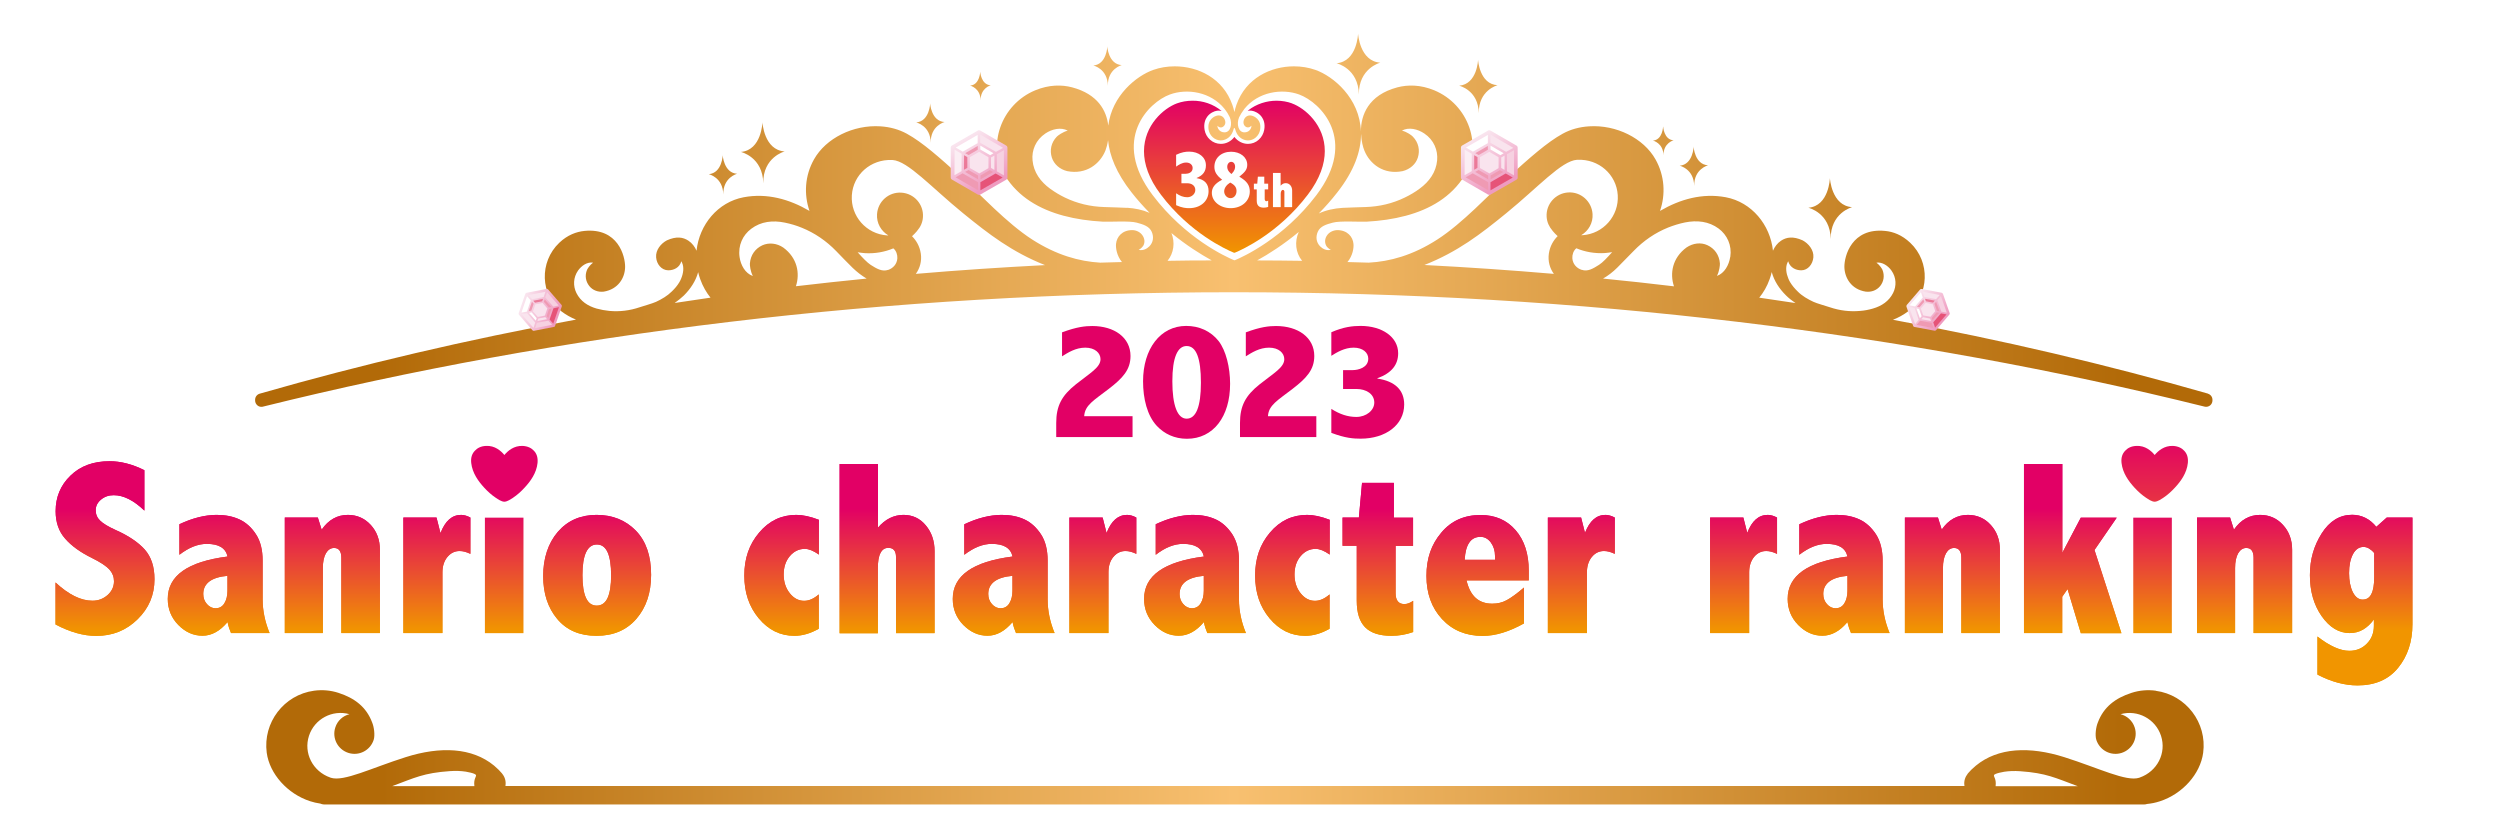 <?xml version="1.0" encoding="UTF-8"?>
<svg id="_レイヤー_2" data-name="レイヤー 2" xmlns="http://www.w3.org/2000/svg" xmlns:xlink="http://www.w3.org/1999/xlink" viewBox="0 0 245 82.08">
  <defs>
    <style>
      .cls-1 {
        fill: url(#linear-gradient);
      }

      .cls-2 {
        fill: #f9e4ee;
      }

      .cls-3 {
        fill: #eb7a99;
      }

      .cls-4 {
        fill: #f6d1e1;
      }

      .cls-5 {
        fill: #e65378;
      }

      .cls-6 {
        fill: #ef9ab3;
      }

      .cls-7, .cls-8, .cls-9, .cls-10 {
        fill: #fff;
      }

      .cls-11 {
        fill: #fbeef4;
      }

      .cls-12 {
        fill: #e20065;
      }

      .cls-13 {
        fill: url(#_新規グラデーションスウォッチ_2-32);
      }

      .cls-14 {
        fill: url(#_新規グラデーションスウォッチ_2-31);
      }

      .cls-15 {
        fill: url(#_新規グラデーションスウォッチ_2-36);
      }

      .cls-16 {
        fill: url(#_新規グラデーションスウォッチ_2-35);
      }

      .cls-17 {
        fill: url(#_新規グラデーションスウォッチ_2-30);
      }

      .cls-18 {
        fill: url(#_新規グラデーションスウォッチ_2-33);
      }

      .cls-19 {
        fill: url(#_新規グラデーションスウォッチ_2-38);
      }

      .cls-20 {
        fill: url(#_新規グラデーションスウォッチ_2-37);
      }

      .cls-21 {
        fill: url(#_新規グラデーションスウォッチ_2-34);
      }

      .cls-22 {
        fill: url(#_新規グラデーションスウォッチ_2-39);
      }

      .cls-23 {
        fill: url(#_新規グラデーションスウォッチ_2-22);
      }

      .cls-24 {
        fill: url(#_新規グラデーションスウォッチ_2-24);
      }

      .cls-25 {
        fill: url(#_新規グラデーションスウォッチ_2-21);
      }

      .cls-26 {
        fill: url(#_新規グラデーションスウォッチ_2-41);
      }

      .cls-27 {
        fill: url(#_新規グラデーションスウォッチ_2-42);
      }

      .cls-28 {
        fill: url(#_新規グラデーションスウォッチ_2-23);
      }

      .cls-29 {
        fill: url(#_新規グラデーションスウォッチ_2-26);
      }

      .cls-30 {
        fill: url(#_新規グラデーションスウォッチ_2-28);
      }

      .cls-31 {
        fill: url(#_新規グラデーションスウォッチ_2-25);
      }

      .cls-32 {
        fill: url(#_新規グラデーションスウォッチ_2-44);
      }

      .cls-33 {
        fill: url(#_新規グラデーションスウォッチ_2-45);
      }

      .cls-34 {
        fill: url(#_新規グラデーションスウォッチ_2-40);
      }

      .cls-35 {
        fill: url(#_新規グラデーションスウォッチ_2-43);
      }

      .cls-36 {
        fill: url(#_新規グラデーションスウォッチ_2-29);
      }

      .cls-37 {
        fill: url(#_新規グラデーションスウォッチ_2-20);
      }

      .cls-38 {
        fill: url(#_新規グラデーションスウォッチ_2-27);
      }

      .cls-39 {
        fill: url(#_新規グラデーションスウォッチ_2-18);
      }

      .cls-40 {
        fill: url(#_新規グラデーションスウォッチ_2-19);
      }

      .cls-41 {
        fill: url(#_新規グラデーションスウォッチ_2-14);
      }

      .cls-42 {
        fill: url(#_新規グラデーションスウォッチ_2-17);
      }

      .cls-43 {
        fill: url(#_新規グラデーションスウォッチ_2-12);
      }

      .cls-44 {
        fill: url(#_新規グラデーションスウォッチ_2-11);
      }

      .cls-45 {
        fill: url(#_新規グラデーションスウォッチ_2-16);
      }

      .cls-46 {
        fill: url(#_新規グラデーションスウォッチ_2-10);
      }

      .cls-47 {
        fill: url(#_新規グラデーションスウォッチ_2-13);
      }

      .cls-48 {
        fill: url(#_新規グラデーションスウォッチ_2-15);
      }

      .cls-49 {
        fill: url(#linear-gradient-3);
      }

      .cls-50 {
        fill: url(#linear-gradient-4);
      }

      .cls-51 {
        fill: url(#linear-gradient-2);
      }

      .cls-52 {
        fill: url(#linear-gradient-6);
      }

      .cls-53 {
        fill: url(#linear-gradient-5);
      }

      .cls-8 {
        filter: url(#drop-shadow-1);
      }

      .cls-9 {
        filter: url(#drop-shadow-2);
      }

      .cls-10 {
        filter: url(#drop-shadow-3);
      }

      .cls-54 {
        fill: url(#_新規グラデーションスウォッチ_2);
      }

      .cls-55 {
        fill: url(#_新規グラデーションスウォッチ_2-8);
      }

      .cls-56 {
        fill: url(#_新規グラデーションスウォッチ_2-4);
      }

      .cls-57 {
        fill: url(#_新規グラデーションスウォッチ_2-5);
      }

      .cls-58 {
        fill: url(#_新規グラデーションスウォッチ_2-6);
      }

      .cls-59 {
        fill: url(#_新規グラデーションスウォッチ_2-7);
      }

      .cls-60 {
        fill: url(#_新規グラデーションスウォッチ_2-9);
      }

      .cls-61 {
        fill: url(#_新規グラデーションスウォッチ_2-3);
      }

      .cls-62 {
        fill: url(#_新規グラデーションスウォッチ_2-2);
      }
    </style>
    <filter id="drop-shadow-1" filterUnits="userSpaceOnUse">
      <feOffset dx="1.42" dy="2.83"/>
      <feGaussianBlur result="blur" stdDeviation="1.42"/>
      <feFlood flood-color="#5d423f" flood-opacity=".8"/>
      <feComposite in2="blur" operator="in"/>
      <feComposite in="SourceGraphic"/>
    </filter>
    <filter id="drop-shadow-2" filterUnits="userSpaceOnUse">
      <feOffset dx="1.42" dy="2.83"/>
      <feGaussianBlur result="blur-2" stdDeviation="1.42"/>
      <feFlood flood-color="#5d423f" flood-opacity=".8"/>
      <feComposite in2="blur-2" operator="in"/>
      <feComposite in="SourceGraphic"/>
    </filter>
    <filter id="drop-shadow-3" filterUnits="userSpaceOnUse">
      <feOffset dx="1.42" dy="2.83"/>
      <feGaussianBlur result="blur-3" stdDeviation="1.42"/>
      <feFlood flood-color="#5d423f" flood-opacity=".8"/>
      <feComposite in2="blur-3" operator="in"/>
      <feComposite in="SourceGraphic"/>
    </filter>
    <linearGradient id="_新規グラデーションスウォッチ_2" data-name="新規グラデーションスウォッチ 2" x1="10.3" y1="49.85" x2="10.3" y2="61.82" gradientUnits="userSpaceOnUse">
      <stop offset="0" stop-color="#e20065"/>
      <stop offset="1" stop-color="#f19500"/>
    </linearGradient>
    <linearGradient id="_新規グラデーションスウォッチ_2-2" data-name="新規グラデーションスウォッチ 2" x1="21.43" x2="21.43" y2="61.82" xlink:href="#_新規グラデーションスウォッチ_2"/>
    <linearGradient id="_新規グラデーションスウォッチ_2-3" data-name="新規グラデーションスウォッチ 2" x1="32.58" y1="49.85" x2="32.58" y2="61.82" xlink:href="#_新規グラデーションスウォッチ_2"/>
    <linearGradient id="_新規グラデーションスウォッチ_2-4" data-name="新規グラデーションスウォッチ 2" x1="42.82" y1="49.85" x2="42.82" y2="61.82" xlink:href="#_新規グラデーションスウォッチ_2"/>
    <linearGradient id="_新規グラデーションスウォッチ_2-5" data-name="新規グラデーションスウォッチ 2" x1="58.52" y1="49.85" x2="58.52" y2="61.82" xlink:href="#_新規グラデーションスウォッチ_2"/>
    <linearGradient id="_新規グラデーションスウォッチ_2-6" data-name="新規グラデーションスウォッチ 2" x1="86.95" y1="49.85" x2="86.95" y2="61.82" xlink:href="#_新規グラデーションスウォッチ_2"/>
    <linearGradient id="_新規グラデーションスウォッチ_2-7" data-name="新規グラデーションスウォッチ 2" x1="98.36" y1="49.85" x2="98.36" y2="61.82" xlink:href="#_新規グラデーションスウォッチ_2"/>
    <linearGradient id="_新規グラデーションスウォッチ_2-8" data-name="新規グラデーションスウォッチ 2" x1="108.09" y1="49.85" x2="108.09" y2="61.82" xlink:href="#_新規グラデーションスウォッチ_2"/>
    <linearGradient id="_新規グラデーションスウォッチ_2-9" data-name="新規グラデーションスウォッチ 2" x1="117.11" y1="49.85" x2="117.11" y2="61.82" xlink:href="#_新規グラデーションスウォッチ_2"/>
    <linearGradient id="_新規グラデーションスウォッチ_2-10" data-name="新規グラデーションスウォッチ 2" x1="126.66" y1="49.85" x2="126.66" y2="61.82" xlink:href="#_新規グラデーションスウォッチ_2"/>
    <linearGradient id="_新規グラデーションスウォッチ_2-11" data-name="新規グラデーションスウォッチ 2" x1="76.59" y1="49.85" x2="76.59" y2="61.82" xlink:href="#_新規グラデーションスウォッチ_2"/>
    <linearGradient id="_新規グラデーションスウォッチ_2-12" data-name="新規グラデーションスウォッチ 2" x1="135.01" y1="49.85" x2="135.01" y2="61.82" xlink:href="#_新規グラデーションスウォッチ_2"/>
    <linearGradient id="_新規グラデーションスウォッチ_2-13" data-name="新規グラデーションスウォッチ 2" x1="144.8" y1="49.85" x2="144.8" y2="61.82" xlink:href="#_新規グラデーションスウォッチ_2"/>
    <linearGradient id="_新規グラデーションスウォッチ_2-14" data-name="新規グラデーションスウォッチ 2" x1="154.98" y1="49.85" x2="154.98" y2="61.82" xlink:href="#_新規グラデーションスウォッチ_2"/>
    <linearGradient id="_新規グラデーションスウォッチ_2-15" data-name="新規グラデーションスウォッチ 2" x1="170.88" y1="49.85" x2="170.88" y2="61.82" xlink:href="#_新規グラデーションスウォッチ_2"/>
    <linearGradient id="_新規グラデーションスウォッチ_2-16" data-name="新規グラデーションスウォッチ 2" x1="180.19" y1="49.85" x2="180.19" y2="61.82" xlink:href="#_新規グラデーションスウォッチ_2"/>
    <linearGradient id="_新規グラデーションスウォッチ_2-17" data-name="新規グラデーションスウォッチ 2" x1="191.34" y1="49.85" x2="191.34" y2="61.82" xlink:href="#_新規グラデーションスウォッチ_2"/>
    <linearGradient id="_新規グラデーションスウォッチ_2-18" data-name="新規グラデーションスウォッチ 2" x1="203.13" y1="49.85" x2="203.13" y2="61.82" xlink:href="#_新規グラデーションスウォッチ_2"/>
    <linearGradient id="_新規グラデーションスウォッチ_2-19" data-name="新規グラデーションスウォッチ 2" x1="219.97" y1="49.85" x2="219.97" y2="61.82" xlink:href="#_新規グラデーションスウォッチ_2"/>
    <linearGradient id="_新規グラデーションスウォッチ_2-20" data-name="新規グラデーションスウォッチ 2" x1="231.41" y1="49.85" x2="231.41" y2="61.82" xlink:href="#_新規グラデーションスウォッチ_2"/>
    <linearGradient id="_新規グラデーションスウォッチ_2-21" data-name="新規グラデーションスウォッチ 2" x1="120.95" y1="49.85" x2="120.95" y2="61.82" xlink:href="#_新規グラデーションスウォッチ_2"/>
    <linearGradient id="_新規グラデーションスウォッチ_2-22" data-name="新規グラデーションスウォッチ 2" x1="120.95" y1="49.85" x2="120.95" y2="61.82" xlink:href="#_新規グラデーションスウォッチ_2"/>
    <linearGradient id="_新規グラデーションスウォッチ_2-23" data-name="新規グラデーションスウォッチ 2" x1="120.95" y1="49.85" x2="120.95" y2="61.82" xlink:href="#_新規グラデーションスウォッチ_2"/>
    <linearGradient id="_新規グラデーションスウォッチ_2-24" data-name="新規グラデーションスウォッチ 2" x1="120.95" y1="49.85" x2="120.95" y2="61.82" xlink:href="#_新規グラデーションスウォッチ_2"/>
    <linearGradient id="_新規グラデーションスウォッチ_2-25" data-name="新規グラデーションスウォッチ 2" x1="120.95" y1="49.85" x2="120.95" y2="61.82" xlink:href="#_新規グラデーションスウォッチ_2"/>
    <linearGradient id="_新規グラデーションスウォッチ_2-26" data-name="新規グラデーションスウォッチ 2" x1="120.95" y1="49.85" x2="120.95" y2="61.82" xlink:href="#_新規グラデーションスウォッチ_2"/>
    <linearGradient id="_新規グラデーションスウォッチ_2-27" data-name="新規グラデーションスウォッチ 2" x1="120.95" y1="49.85" x2="120.95" y2="61.82" xlink:href="#_新規グラデーションスウォッチ_2"/>
    <linearGradient id="_新規グラデーションスウォッチ_2-28" data-name="新規グラデーションスウォッチ 2" x1="120.95" y1="49.85" x2="120.95" y2="61.82" xlink:href="#_新規グラデーションスウォッチ_2"/>
    <linearGradient id="_新規グラデーションスウォッチ_2-29" data-name="新規グラデーションスウォッチ 2" x1="120.95" y1="49.85" x2="120.95" y2="61.82" xlink:href="#_新規グラデーションスウォッチ_2"/>
    <linearGradient id="_新規グラデーションスウォッチ_2-30" data-name="新規グラデーションスウォッチ 2" x1="120.95" y1="49.85" x2="120.95" y2="61.82" xlink:href="#_新規グラデーションスウォッチ_2"/>
    <linearGradient id="_新規グラデーションスウォッチ_2-31" data-name="新規グラデーションスウォッチ 2" x1="120.95" y1="49.85" x2="120.95" y2="61.82" xlink:href="#_新規グラデーションスウォッチ_2"/>
    <linearGradient id="_新規グラデーションスウォッチ_2-32" data-name="新規グラデーションスウォッチ 2" x1="120.95" y1="49.85" x2="120.95" y2="61.82" xlink:href="#_新規グラデーションスウォッチ_2"/>
    <linearGradient id="_新規グラデーションスウォッチ_2-33" data-name="新規グラデーションスウォッチ 2" x1="120.95" y1="49.85" x2="120.95" y2="61.82" xlink:href="#_新規グラデーションスウォッチ_2"/>
    <linearGradient id="_新規グラデーションスウォッチ_2-34" data-name="新規グラデーションスウォッチ 2" x1="120.95" y1="49.85" x2="120.95" y2="61.82" xlink:href="#_新規グラデーションスウォッチ_2"/>
    <linearGradient id="_新規グラデーションスウォッチ_2-35" data-name="新規グラデーションスウォッチ 2" x1="120.95" y1="49.85" x2="120.95" y2="61.82" xlink:href="#_新規グラデーションスウォッチ_2"/>
    <linearGradient id="_新規グラデーションスウォッチ_2-36" data-name="新規グラデーションスウォッチ 2" x1="120.95" y1="49.85" x2="120.95" y2="61.82" xlink:href="#_新規グラデーションスウォッチ_2"/>
    <linearGradient id="_新規グラデーションスウォッチ_2-37" data-name="新規グラデーションスウォッチ 2" x1="120.95" y1="49.85" x2="120.95" y2="61.82" xlink:href="#_新規グラデーションスウォッチ_2"/>
    <linearGradient id="_新規グラデーションスウォッチ_2-38" data-name="新規グラデーションスウォッチ 2" x1="120.95" y1="49.85" x2="120.95" y2="61.82" xlink:href="#_新規グラデーションスウォッチ_2"/>
    <linearGradient id="_新規グラデーションスウォッチ_2-39" data-name="新規グラデーションスウォッチ 2" x1="120.95" y1="49.85" x2="120.95" y2="61.82" xlink:href="#_新規グラデーションスウォッチ_2"/>
    <linearGradient id="_新規グラデーションスウォッチ_2-40" data-name="新規グラデーションスウォッチ 2" x1="120.95" y1="49.85" x2="120.95" y2="61.82" xlink:href="#_新規グラデーションスウォッチ_2"/>
    <linearGradient id="_新規グラデーションスウォッチ_2-41" data-name="新規グラデーションスウォッチ 2" x1="120.95" y1="49.85" x2="120.95" y2="61.82" xlink:href="#_新規グラデーションスウォッチ_2"/>
    <linearGradient id="_新規グラデーションスウォッチ_2-42" data-name="新規グラデーションスウォッチ 2" x1="120.95" y1="49.85" x2="120.95" y2="61.82" xlink:href="#_新規グラデーションスウォッチ_2"/>
    <linearGradient id="_新規グラデーションスウォッチ_2-43" data-name="新規グラデーションスウォッチ 2" x1="49.44" y1="49.85" x2="49.44" y2="61.82" xlink:href="#_新規グラデーションスウォッチ_2"/>
    <linearGradient id="_新規グラデーションスウォッチ_2-44" data-name="新規グラデーションスウォッチ 2" x1="211.17" y1="42.78" x2="211.17" y2="61.73" xlink:href="#_新規グラデーションスウォッチ_2"/>
    <linearGradient id="_新規グラデーションスウォッチ_2-45" data-name="新規グラデーションスウォッチ 2" x1="120.99" y1="9.87" x2="120.99" y2="24.77" xlink:href="#_新規グラデーションスウォッチ_2"/>
    <linearGradient id="linear-gradient" x1="37.31" y1="13.35" x2="207.86" y2="13.35" gradientUnits="userSpaceOnUse">
      <stop offset="0" stop-color="#b26a08"/>
      <stop offset=".49" stop-color="#f8c070"/>
      <stop offset="1" stop-color="#b26a08"/>
    </linearGradient>
    <linearGradient id="linear-gradient-2" x1="37.31" y1="42.68" x2="207.86" y2="42.68" xlink:href="#linear-gradient"/>
    <linearGradient id="linear-gradient-3" x1="53.16" y1="123.77" x2="56.22" y2="125.55" gradientTransform="translate(-23.73 -82.15) rotate(-10.57)" gradientUnits="userSpaceOnUse">
      <stop offset="0" stop-color="#f9e4ee"/>
      <stop offset="1" stop-color="#ef9bc0"/>
    </linearGradient>
    <linearGradient id="linear-gradient-4" x1="94.59" y1="13.61" x2="97.16" y2="18.01" gradientTransform="matrix(1,0,0,1,0,0)" xlink:href="#linear-gradient-3"/>
    <linearGradient id="linear-gradient-5" x1="53.13" y1="13.61" x2="55.7" y2="18.01" gradientTransform="translate(91.46)" xlink:href="#linear-gradient-3"/>
    <linearGradient id="linear-gradient-6" x1="165.6" y1="-.56" x2="168.67" y2="1.22" gradientTransform="translate(25.01 -2.29) rotate(11.15)" xlink:href="#linear-gradient-3"/>
  </defs>
  <g id="_編集モード" data-name="編集モード">
    <g>
      <path class="cls-7" d="m236.44,45.61h-2.52c-.34,0-.67.03-1,.1-.77-.24-1.57-.36-2.4-.36-1.66,0-3.2.46-4.54,1.34-1.32-.87-2.86-1.34-4.5-1.34-.75,0-1.47.1-2.16.29.08-1.22-.14-2.38-.64-3.4.89-.73,1.42-1.84,1.42-3.06,0-1.72-1.15-3.25-2.8-3.72-7.33-2.11-15.09-4.02-23.11-5.7v-.03s-.04-.09-.05-.13l-.65-1.86c-.3-.88-.93-1.58-1.72-1.97-.28-1.63-1.07-3.16-2.32-4.34-1.24-1.18-2.76-1.89-4.39-2.04-.15-.01-.29-.02-.43-.03-.3-1-1.07-1.8-2.05-2.14-.12-1.7-1.53-3.05-3.24-3.05h-.04c-1.74.02-3.16,1.39-3.21,3.13,0,0,0,0,0,0-.7.26-1.28.76-1.66,1.39-1.05-1.09-2.36-1.91-3.82-2.35,0-.16,0-.31-.01-.48-.1-1.05-.69-1.94-1.54-2.46-.4-1.35-1.65-2.33-3.12-2.33h0c-.5-1.16-1.65-1.96-2.98-1.96-.01,0-.03,0-.04,0-.88.01-1.68.37-2.26.95-1.56-.71-3.33-1.05-5.11-.94-1.42.09-2.75.46-3.93,1.11-.55.3-1.09.65-1.64,1.05l-1.04-.6c.73-.67,1.14-1.66,1.04-2.7-.12-1.2-.88-2.21-1.93-2.67-.24-1.58-1.59-2.8-3.21-2.8-.01,0-.03,0-.04,0-1.66.02-3.03,1.26-3.19,2.88-.14.07-.28.14-.4.23-.93-.31-1.87-.47-2.81-.48-.31-.99-1.07-1.78-2.05-2.11-.12-1.7-1.53-3.05-3.24-3.05h-.04c-1.74.02-3.16,1.39-3.21,3.13,0,0,0,0,0,0-.27.1-.53.24-.76.41-.73-.17-1.48-.26-2.25-.26h0c-2.21,0-4.25.71-5.84,1.95-1.59-1.24-3.62-1.95-5.84-1.95h0c-1.11,0-2.18.18-3.18.53,0,0,0,0,0,0-.11-.09-.23-.18-.36-.26-.4-1.36-1.65-2.37-3.12-2.37-.01,0-.03,0-.04,0-1.52.02-2.79,1.05-3.12,2.47-.55.36-.98.89-1.23,1.51-1.29-.05-2.6.18-3.87.71-.24.1-.48.21-.72.33-.15-.17-.31-.33-.49-.46-.5-1.2-1.67-2.05-3.05-2.01-1.37.02-2.53.88-3,2.09-.38.31-.68.7-.89,1.14-.31-.09-.64-.14-.99-.14-1.49.02-2.73,1.03-3.1,2.41-.04.02-.07.05-.11.07-.45-.09-.91-.15-1.38-.18-3.01-.2-5.96.92-7.98,2.87-.19-.12-.4-.21-.62-.29-.12-1.7-1.54-3.02-3.24-3.02-.01,0-.03,0-.04,0-1.73.02-3.13,1.39-3.21,3.1-.1.04-.19.07-.29.12-.13-.01-.26-.02-.39-.02-1.49.02-2.73,1.04-3.1,2.41-.83.54-1.4,1.45-1.47,2.5-.06.95.28,1.83.9,2.48-.19.23-.37.48-.54.73-.74-.02-1.58.14-2.51.56-.05.02-.1.05-.16.08-.42.22-.8.48-1.14.79-.13-.14-.27-.28-.41-.42-.97-.89-2.69-1.9-5.33-1.65-1.64.16-3.16.86-4.39,2.04-1.23,1.17-2.03,2.67-2.31,4.28-.87.37-1.57,1.1-1.91,2.04l-.62,1.81c-.03.07-.05.14-.07.21-8.02,1.68-15.78,3.59-23.1,5.69-1.66.47-2.82,2-2.82,3.79,0,1.2.54,2.31,1.48,3.05,0,0,.01,0,.02.01.47.37,1.03.61,1.61.73-1.1.45-2.87,1.23-5.66,2.49-.18-1.73-1.23-3.24-2.81-4.02-1.89-.94-3.8-1.41-5.68-1.41-2.93,0-5.49,1-7.41,2.88-1.96,1.91-2.99,4.38-2.99,7.14,0,1.49.31,2.88.9,4.1-.57.83-.9,1.84-.9,2.89v4.1c0,1.91,1.05,3.64,2.74,4.53,4.31,2.25,8.65,2.19,11.99.17,2.02,1.43,4.61,1.9,6.92,1.23.22.03.43.04.65.04h2.51c-.19.2-.37.42-.54.64-1.4,1.84-2,4.12-1.7,6.41.45,3.32,3.05,6.29,6.46,7.4.39.13.79.23,1.2.3.38.11.77.17,1.18.17h178.36c.29,0,.59-.03.88-.1.56-.07,1.12-.2,1.66-.37,3.42-1.11,6.02-4.09,6.47-7.4.31-2.29-.29-4.56-1.7-6.41-.17-.22-.35-.44-.54-.64h2.14c.3,0,.61-.03.9-.08.3.05.6.08.9.08h1.27c.31,1.49,1.26,2.77,2.65,3.5,2.09,1.08,4.2,1.63,6.29,1.63,3.24,0,6.06-1.29,7.95-3.62,1.69-2.08,2.54-4.6,2.54-7.48v-10.46c0-2.82-2.29-5.11-5.11-5.11Z"/>
      <g>
        <g>
          <g>
            <path class="cls-8" d="m58.47,48.6c-2.09,0-3.89.8-5.2,2.31-.04.05-.07.1-.11.14v-.32c0-.56-.25-1.05-.64-1.39.09-.09.18-.18.27-.27,1.06-1.13,1.63-2.28,1.75-3.49.14-1.32-.39-2.18-.85-2.66-.6-.64-1.41-1.01-2.35-1.06-.07,0-.14,0-.21,0-.47,0-1.07.09-1.69.4-.63-.31-1.22-.4-1.69-.4-.07,0-.14,0-.21,0-.94.05-1.75.42-2.34,1.05-.67.7-.97,1.65-.87,2.68.11,1.07.57,2.08,1.4,3.09-.18-.03-.36-.05-.54-.05-.6,0-1.16.14-1.67.41-.22-.09-.46-.14-.72-.14h-3.25c-.86,0-1.57.58-1.79,1.37-.02-.02-.03-.04-.05-.05-.95-1.04-2.2-1.58-3.61-1.58-.75,0-1.45.16-2.08.47-.26-.13-.54-.2-.85-.2h-3.24c-.99,0-1.78.77-1.85,1.74-.52-.58-1.11-1.05-1.8-1.37-.89-.42-1.91-.63-3.03-.63-1.43,0-2.93.37-4.47,1.09-.36.17-.64.44-.82.77.03-.14.06-.28.06-.43v-3.96c0-.71-.4-1.35-1.03-1.67-1.44-.71-2.86-1.07-4.24-1.07-2.09,0-3.82.66-5.14,1.95-1.33,1.3-2.01,2.92-2.01,4.81,0,1.55.47,2.87,1.38,3.9.78.9,2.65,2.57,1.75,1.73-.35-.33-.81-.5-1.27-.5-.25,0-.5.05-.74.15-.68.3-1.12.97-1.12,1.71v4.1c0,.69.38,1.33,1,1.65,1.69.88,3.32,1.33,4.86,1.33,2.09,0,3.89-.73,5.35-2.16.18-.18.36-.37.52-.56.23.4.51.77.85,1.12,1.04,1.05,2.31,1.6,3.68,1.6.69,0,1.35-.15,1.97-.46.25.13.54.2.83.2h3.78c.26,0,.51-.07.74-.17.23.1.49.17.76.17h3.73c.33,0,.64-.08.9-.23.27.15.58.23.9.23h3.78c.44,0,.84-.16,1.15-.41.32.25.72.41,1.15.41h11.75c1.03,0,1.86-.83,1.86-1.86v-.23s.02.02.03.03c1.27,1.52,3.09,2.32,5.28,2.32s4.01-.8,5.32-2.32c1.25-1.46,1.89-3.31,1.89-5.52,0-2.35-.68-4.24-2.02-5.62-1.36-1.4-3.1-2.11-5.17-2.11Z"/>
            <path class="cls-9" d="m159.14,49.09c-.6-.32-1.2-.49-1.8-.49s-1.16.14-1.67.41c-.22-.09-.46-.14-.72-.14h-3.26c-1,0-1.81.79-1.85,1.78-1.2-1.33-2.83-2.04-4.75-2.04s-3.53.64-4.79,1.86c-.13-.9-.9-1.6-1.83-1.6h-.02v-1.55c0-1.03-.83-1.86-1.86-1.86h-3.14c-.96,0-1.77.73-1.85,1.69l-.16,1.72c-.28.01-.55.1-.79.23-.92-.32-1.78-.49-2.56-.49-2,0-3.75.83-5.06,2.39-.19.23-.36.46-.53.71-.06-.11-.11-.23-.18-.34-.62-.96-1.42-1.67-2.38-2.13-.89-.42-1.91-.63-3.03-.63-1.32,0-2.7.32-4.12.94-.15-.18-.33-.33-.54-.45-.6-.32-1.2-.49-1.8-.49s-1.16.14-1.67.41c-.22-.09-.46-.14-.72-.14h-3.26c-.97,0-1.77.75-1.85,1.71-.51-.57-1.09-1.02-1.76-1.34-.89-.42-1.91-.63-3.03-.63-1.43,0-2.93.37-4.47,1.09-.54.25-.91.75-1.02,1.31-.15-.25-.31-.49-.5-.71-.93-1.11-2.19-1.7-3.63-1.7-.21,0-.43.01-.63.04v-3.17c0-1.03-.83-1.86-1.86-1.86h-3.75c-1.03,0-1.86.83-1.86,1.86v3.56c-.86-.28-1.66-.44-2.4-.44-2,0-3.75.83-5.06,2.39-1.26,1.49-1.89,3.31-1.89,5.41s.62,3.92,1.85,5.39c1.29,1.56,2.99,2.38,4.92,2.38,1.03,0,2.08-.29,3.11-.84.34.35.81.58,1.34.58h3.75c.32,0,.63-.08.89-.23.26.14.57.23.89.23h3.78c.77,0,1.42-.46,1.71-1.13,1,.91,2.18,1.39,3.45,1.39.69,0,1.35-.16,1.97-.46.25.13.54.2.83.2h3.78c.25,0,.49-.06.72-.16.23.1.48.16.75.16h3.83c1.03,0,1.86-.83,1.86-1.86v-1.71c.25.83.7,1.58,1.34,2.23,1.04,1.05,2.31,1.6,3.68,1.6.69,0,1.36-.16,1.97-.46.25.13.54.2.83.2h3.78c.62,0,1.2-.31,1.55-.83.09-.13.16-.27.21-.42,1.15.99,2.53,1.51,4.05,1.51,1.11,0,2.23-.32,3.33-.95.37-.21.65-.54.8-.92.12.17.25.33.4.48.91.92,2.23,1.39,3.91,1.39.93,0,1.85-.16,2.75-.48.64-.23,1.09-.78,1.21-1.43,1.33,1.26,3.01,1.91,5,1.91,1.49,0,3.08-.45,4.72-1.33.3.63.93,1.07,1.68,1.07h3.83c1.03,0,1.86-.83,1.86-1.86v-5.95c0-.06,0-.11,0-.15.01,0,.02.01.04.02.26.13.54.19.83.19.34,0,.68-.09.98-.28.55-.34.88-.94.88-1.58v-3.56c0-.68-.37-1.31-.98-1.64Z"/>
            <path class="cls-10" d="m236.44,48.86h-2.52c-.38,0-.76.12-1.07.34-.07-.04-.15-.08-.22-.12-.65-.32-1.36-.48-2.1-.48-1.3,0-3.14.46-4.55,2.68-.02.03-.03.06-.05.09-.21-.42-.49-.82-.82-1.18-.95-1.04-2.2-1.58-3.62-1.58-.75,0-1.45.16-2.08.47-.26-.13-.54-.2-.84-.2h-3.24c-.48,0-1.09.29-1,.2,1.06-1.13,1.63-2.28,1.75-3.49.14-1.32-.39-2.18-.85-2.66-.6-.64-1.41-1.01-2.35-1.06-.07,0-.14,0-.21,0-.47,0-1.07.09-1.69.4-.63-.31-1.22-.4-1.69-.4-.07,0-.14,0-.21,0-.94.05-1.75.42-2.34,1.05-.67.7-.97,1.65-.87,2.68.12,1.15.64,2.23,1.58,3.3,0,0,0,0,0,0h-3.46v-3.39c0-1.03-.83-1.86-1.86-1.86h-3.75c-1.03,0-1.86.83-1.86,1.86v4.75s-.02-.03-.03-.04c-.95-1.04-2.2-1.58-3.62-1.58-.74,0-1.44.16-2.08.47-.26-.13-.54-.2-.84-.2h-3.24c-.99,0-1.78.77-1.85,1.74-.52-.59-1.11-1.05-1.8-1.37-.89-.42-1.91-.63-3.03-.63-1.38,0-2.84.35-4.34,1.04-.16-.22-.37-.41-.62-.55-.6-.32-1.2-.49-1.8-.49s-1.16.14-1.67.41c-.22-.09-.46-.14-.72-.14h-3.26c-1.03,0-1.86.83-1.86,1.86v11.32c0,1.03.83,1.86,1.86,1.86,0,0,9.63.26,11,.26.69,0,1.35-.16,1.97-.46.25.13.54.2.83.2h3.78c.26,0,.51-.07.74-.17.23.1.49.17.76.17h3.73c.33,0,.64-.08.9-.23.27.15.58.23.9.23h3.78c.45,0,.86-.17,1.18-.43.32.27.73.43,1.18.43h3.75c.33,0,.64-.08.91-.23.27.15.58.23.9.23h3.98c.2,0,.39-.04.57-.1.18.06.38.1.58.1h3.78c.48,0,.91-.18,1.24-.48.33.29.76.48,1.24.48h3.73c.33,0,.64-.08.9-.23.27.15.58.23.9.23h3.78c.22,0,.44-.05.63-.12v2.33c0,.69.39,1.33,1,1.65,1.62.84,3.23,1.27,4.79,1.27,2.27,0,4.15-.84,5.42-2.42,1.21-1.48,1.82-3.31,1.82-5.44v-10.46c0-1.03-.83-1.86-1.86-1.86Z"/>
          </g>
          <g>
            <g>
              <g>
                <g>
                  <path class="cls-54" d="m5.45,57.09c1.28,1.19,2.48,1.78,3.61,1.78.58,0,1.07-.19,1.49-.56.41-.37.62-.82.62-1.35,0-.43-.15-.81-.44-1.14-.3-.33-.86-.71-1.69-1.12-1.16-.57-2.05-1.21-2.66-1.92-.62-.7-.93-1.6-.93-2.68,0-1.38.48-2.54,1.45-3.48.97-.95,2.25-1.42,3.84-1.42,1.09,0,2.23.29,3.41.88v3.96c-1.05-1.01-2.05-1.51-3.01-1.51-.48,0-.89.14-1.24.43-.35.29-.52.63-.52,1.04s.14.74.43,1.02c.28.28.79.59,1.54.93,1.24.55,2.19,1.19,2.83,1.9.64.72.96,1.69.96,2.91,0,1.54-.55,2.85-1.66,3.93-1.11,1.09-2.45,1.63-4.05,1.63-1.24,0-2.57-.37-3.99-1.12v-4.1Z"/>
                  <path class="cls-62" d="m17.57,51.38c1.29-.61,2.52-.92,3.67-.92.86,0,1.6.15,2.24.45.64.3,1.18.79,1.61,1.46.44.67.65,1.54.65,2.58v3.8c0,1.1.23,2.2.68,3.29h-3.78c-.14-.32-.26-.67-.34-1.08-.37.44-.76.78-1.17,1-.41.23-.84.34-1.29.34-.88,0-1.67-.35-2.36-1.05-.69-.7-1.04-1.56-1.04-2.56,0-2.27,1.95-3.65,5.86-4.15-.09-.41-.3-.72-.64-.93-.34-.21-.81-.31-1.4-.31-.87,0-1.77.36-2.68,1.07v-3.01Zm4.73,5.05c-1.58.14-2.38.74-2.38,1.78,0,.39.12.72.36.99.24.27.52.41.84.41.38,0,.67-.16.87-.49.2-.32.3-.74.3-1.23v-1.45Z"/>
                  <path class="cls-61" d="m31.53,51.9c.33-.48.71-.84,1.14-1.08.42-.24.9-.36,1.42-.36.9,0,1.64.33,2.24.98.6.65.9,1.47.9,2.44v8.16h-3.78v-7.38c0-.64-.24-.96-.71-.96-.33,0-.6.18-.8.52-.2.35-.3.84-.3,1.46v6.36h-3.73v-11.32h3.24l.37,1.18Z"/>
                  <path class="cls-56" d="m43.18,52.22c.23-.59.51-1.03.84-1.32.33-.29.72-.44,1.17-.44.28,0,.59.09.91.26v3.56c-.39-.19-.74-.28-1.06-.28-.48,0-.88.2-1.2.59-.32.39-.48.89-.48,1.5v5.95h-3.83v-11.32h3.25l.38,1.5Z"/>
                  <path class="cls-57" d="m58.47,50.46c1.56,0,2.84.52,3.84,1.54,1,1.03,1.5,2.47,1.5,4.33,0,1.76-.48,3.19-1.44,4.31-.96,1.11-2.26,1.67-3.91,1.67s-2.93-.55-3.85-1.65c-.92-1.1-1.38-2.5-1.38-4.21s.48-3.22,1.44-4.33c.96-1.11,2.23-1.66,3.8-1.66Zm.03,2.9c-.47,0-.82.25-1.06.75-.24.5-.36,1.26-.36,2.26s.12,1.74.35,2.23c.23.5.58.75,1.05.75s.83-.25,1.06-.74c.23-.5.35-1.24.35-2.23s-.12-1.77-.35-2.27c-.23-.5-.58-.75-1.05-.75Z"/>
                  <path class="cls-58" d="m82.29,45.47h3.75v6.24c.36-.42.75-.73,1.17-.94.41-.2.86-.31,1.32-.31.9,0,1.63.34,2.2,1.03.57.68.86,1.53.86,2.53v8.03h-3.78v-7.45c0-.61-.25-.91-.75-.91-.34,0-.6.16-.77.5-.18.33-.26.83-.26,1.5v6.37h-3.75v-16.57Z"/>
                  <path class="cls-59" d="m94.5,51.38c1.29-.61,2.52-.92,3.67-.92.86,0,1.6.15,2.24.45.64.3,1.17.79,1.61,1.46.44.67.65,1.54.65,2.58v3.8c0,1.1.23,2.2.68,3.29h-3.78c-.14-.32-.26-.67-.34-1.08-.37.44-.76.78-1.17,1-.41.23-.84.34-1.29.34-.88,0-1.66-.35-2.36-1.05-.69-.7-1.04-1.56-1.04-2.56,0-2.27,1.95-3.65,5.86-4.15-.09-.41-.3-.72-.64-.93-.34-.21-.81-.31-1.4-.31-.87,0-1.77.36-2.69,1.07v-3.01Zm4.73,5.05c-1.58.14-2.38.74-2.38,1.78,0,.39.12.72.36.99.24.27.52.41.84.41.38,0,.67-.16.87-.49s.3-.74.3-1.23v-1.45Z"/>
                  <path class="cls-55" d="m108.45,52.22c.23-.59.51-1.03.84-1.32.33-.29.72-.44,1.16-.44.29,0,.59.09.91.26v3.56c-.39-.19-.74-.28-1.06-.28-.48,0-.88.2-1.2.59-.32.39-.47.89-.47,1.5v5.95h-3.83v-11.32h3.26l.38,1.5Z"/>
                  <path class="cls-60" d="m113.25,51.38c1.29-.61,2.52-.92,3.67-.92.86,0,1.6.15,2.24.45.64.3,1.17.79,1.61,1.46.43.67.65,1.54.65,2.58v3.8c0,1.1.23,2.2.68,3.29h-3.78c-.14-.32-.26-.67-.34-1.08-.37.44-.76.78-1.17,1-.41.23-.84.34-1.29.34-.88,0-1.67-.35-2.36-1.05-.69-.7-1.04-1.56-1.04-2.56,0-2.27,1.95-3.65,5.86-4.15-.09-.41-.3-.72-.64-.93-.34-.21-.81-.31-1.4-.31-.87,0-1.77.36-2.68,1.07v-3.01Zm4.73,5.05c-1.58.14-2.38.74-2.38,1.78,0,.39.12.72.36.99.24.27.52.41.84.41.38,0,.67-.16.87-.49.2-.32.3-.74.3-1.23v-1.45Z"/>
                  <path class="cls-46" d="m130.31,61.61c-.82.47-1.62.7-2.4.7-1.38,0-2.54-.57-3.49-1.71-.95-1.14-1.42-2.53-1.42-4.2s.48-3.06,1.46-4.21c.97-1.15,2.18-1.73,3.64-1.73.64,0,1.38.16,2.21.48v3.41c-.52-.37-.98-.56-1.38-.56-.58,0-1.07.24-1.47.71-.4.47-.6,1.08-.6,1.8s.2,1.34.6,1.84c.4.5.87.74,1.41.74.47,0,.95-.21,1.43-.63v3.35Z"/>
                  <path class="cls-44" d="m80.25,61.61c-.82.47-1.62.7-2.4.7-1.38,0-2.54-.57-3.49-1.71-.95-1.14-1.42-2.53-1.42-4.2s.48-3.06,1.46-4.21c.97-1.15,2.18-1.73,3.64-1.73.64,0,1.38.16,2.21.48v3.41c-.52-.37-.98-.56-1.38-.56-.58,0-1.07.24-1.47.71-.4.47-.6,1.08-.6,1.8s.2,1.34.6,1.84c.4.5.87.74,1.41.74.47,0,.95-.21,1.43-.63v3.35Z"/>
                  <path class="cls-43" d="m133.46,47.32h3.14v3.41h1.88v2.77h-1.71v4.63c0,.71.29,1.07.86,1.07.28,0,.56-.11.86-.32v3.06c-.7.25-1.41.37-2.13.37-1.17,0-2.03-.28-2.58-.84-.55-.56-.82-1.43-.82-2.6v-5.38h-1.39v-2.77h1.6l.31-3.41Z"/>
                  <path class="cls-47" d="m149.36,61.09c-1.45.81-2.8,1.23-4.06,1.23-1.63,0-2.96-.55-3.98-1.65-1.02-1.1-1.53-2.51-1.53-4.23s.48-3.08,1.45-4.23c.96-1.16,2.25-1.74,3.86-1.74,1.43,0,2.57.5,3.43,1.49.86.99,1.29,2.32,1.29,3.98v.94h-6.1c.18.76.47,1.33.89,1.71.42.38.96.57,1.63.57.52,0,.99-.11,1.41-.34.43-.23,1-.64,1.7-1.24v3.52Zm-2.85-6.23v-.38c0-.51-.14-.95-.41-1.32-.27-.36-.61-.55-1.01-.55-.48,0-.85.19-1.1.56-.26.37-.41.93-.45,1.69h2.97Z"/>
                  <path class="cls-41" d="m155.33,52.22c.23-.59.51-1.03.84-1.32.33-.29.72-.44,1.17-.44.28,0,.59.09.91.26v3.56c-.39-.19-.74-.28-1.06-.28-.48,0-.88.2-1.2.59-.31.39-.47.89-.47,1.5v5.95h-3.83v-11.32h3.26l.38,1.5Z"/>
                  <path class="cls-48" d="m171.23,52.22c.23-.59.51-1.03.84-1.32.33-.29.72-.44,1.17-.44.28,0,.59.09.91.26v3.56c-.39-.19-.74-.28-1.06-.28-.48,0-.88.2-1.2.59-.31.39-.47.89-.47,1.5v5.95h-3.83v-11.32h3.26l.38,1.5Z"/>
                  <path class="cls-45" d="m176.33,51.38c1.29-.61,2.52-.92,3.67-.92.86,0,1.6.15,2.24.45.64.3,1.17.79,1.61,1.46.43.67.65,1.54.65,2.58v3.8c0,1.1.23,2.2.68,3.29h-3.78c-.14-.32-.26-.67-.35-1.08-.37.44-.76.78-1.17,1-.41.23-.84.34-1.29.34-.88,0-1.67-.35-2.36-1.05-.69-.7-1.04-1.56-1.04-2.56,0-2.27,1.95-3.65,5.86-4.15-.09-.41-.3-.72-.64-.93-.34-.21-.81-.31-1.4-.31-.87,0-1.77.36-2.68,1.07v-3.01Zm4.73,5.05c-1.58.14-2.38.74-2.38,1.78,0,.39.12.72.36.99.24.27.52.41.84.41.38,0,.67-.16.87-.49.2-.32.3-.74.3-1.23v-1.45Z"/>
                  <path class="cls-42" d="m190.29,51.9c.33-.48.71-.84,1.14-1.08.43-.24.9-.36,1.42-.36.9,0,1.65.33,2.24.98.6.65.9,1.47.9,2.44v8.16h-3.78v-7.38c0-.64-.24-.96-.71-.96-.33,0-.6.18-.79.52-.2.35-.3.84-.3,1.46v6.36h-3.73v-11.32h3.24l.37,1.18Z"/>
                  <path class="cls-39" d="m198.36,45.47h3.75v8.7l1.81-3.44h3.52l-2.18,3.17,2.64,8.15h-3.98l-1.3-4.32-.52.75v3.56h-3.75v-16.57Z"/>
                  <path class="cls-40" d="m218.93,51.9c.33-.48.71-.84,1.14-1.08.43-.24.9-.36,1.42-.36.9,0,1.65.33,2.24.98.6.65.9,1.47.9,2.44v8.16h-3.78v-7.38c0-.64-.24-.96-.71-.96-.33,0-.6.18-.8.52-.2.35-.3.84-.3,1.46v6.36h-3.73v-11.32h3.24l.37,1.18Z"/>
                  <path class="cls-37" d="m232.66,60.68c-.32.45-.69.79-1.08,1.02-.4.23-.83.34-1.31.34-1.06,0-1.97-.55-2.75-1.66-.77-1.11-1.15-2.44-1.15-4.01s.39-2.88,1.16-4.1c.77-1.21,1.77-1.82,2.98-1.82.46,0,.89.1,1.28.29.4.19.76.49,1.09.89l1.02-.91h2.52v10.46c0,1.69-.47,3.11-1.4,4.26-.93,1.15-2.26,1.73-3.98,1.73-1.26,0-2.57-.35-3.93-1.06v-3.73c1.19.93,2.24,1.4,3.12,1.4.69,0,1.26-.23,1.72-.7.46-.46.69-1.05.69-1.75v-.66Zm0-6.5c-.17-.2-.35-.34-.52-.44-.18-.1-.35-.14-.52-.14-.43,0-.78.24-1.03.71-.25.47-.38,1.09-.38,1.85s.13,1.4.37,1.88c.25.48.57.72.96.72s.67-.18.85-.54c.19-.37.28-.91.28-1.63v-2.4Z"/>
                </g>
                <g>
                  <path class="cls-25" d="m5.45,57.09c1.28,1.19,2.48,1.78,3.61,1.78.58,0,1.07-.19,1.49-.56.41-.37.62-.82.62-1.35,0-.43-.15-.81-.44-1.14-.3-.33-.86-.71-1.69-1.12-1.16-.57-2.05-1.21-2.66-1.92-.62-.7-.93-1.6-.93-2.68,0-1.38.48-2.54,1.45-3.48.97-.95,2.25-1.42,3.84-1.42,1.09,0,2.23.29,3.41.88v3.96c-1.05-1.01-2.05-1.51-3.01-1.51-.48,0-.89.14-1.24.43-.35.29-.52.63-.52,1.04s.14.74.43,1.02c.28.28.79.59,1.54.93,1.24.55,2.19,1.19,2.83,1.9.64.72.96,1.69.96,2.91,0,1.54-.55,2.85-1.66,3.93-1.11,1.09-2.45,1.63-4.05,1.63-1.24,0-2.57-.37-3.99-1.12v-4.1Z"/>
                  <path class="cls-23" d="m17.57,51.38c1.29-.61,2.52-.92,3.67-.92.86,0,1.6.15,2.24.45.64.3,1.18.79,1.61,1.46.44.67.65,1.54.65,2.58v3.8c0,1.1.23,2.2.68,3.29h-3.78c-.14-.32-.26-.67-.34-1.08-.37.44-.76.78-1.17,1-.41.23-.84.34-1.29.34-.88,0-1.67-.35-2.36-1.05-.69-.7-1.04-1.56-1.04-2.56,0-2.27,1.95-3.65,5.86-4.15-.09-.41-.3-.72-.64-.93-.34-.21-.81-.31-1.4-.31-.87,0-1.77.36-2.68,1.07v-3.01Zm4.73,5.05c-1.58.14-2.38.74-2.38,1.78,0,.39.12.72.36.99.24.27.52.41.84.41.38,0,.67-.16.87-.49.2-.32.3-.74.3-1.23v-1.45Z"/>
                  <path class="cls-28" d="m31.53,51.9c.33-.48.71-.84,1.14-1.08.42-.24.9-.36,1.42-.36.9,0,1.64.33,2.24.98.6.65.9,1.47.9,2.44v8.16h-3.78v-7.38c0-.64-.24-.96-.71-.96-.33,0-.6.18-.8.52-.2.35-.3.84-.3,1.46v6.36h-3.73v-11.32h3.24l.37,1.18Z"/>
                  <path class="cls-24" d="m43.18,52.22c.23-.59.51-1.03.84-1.32.33-.29.72-.44,1.17-.44.28,0,.59.09.91.26v3.56c-.39-.19-.74-.28-1.06-.28-.48,0-.88.2-1.2.59-.32.39-.48.89-.48,1.5v5.95h-3.83v-11.32h3.25l.38,1.5Z"/>
                  <path class="cls-31" d="m47.52,50.73h3.78v11.32h-3.78v-11.32Z"/>
                  <path class="cls-29" d="m58.47,50.46c1.56,0,2.84.52,3.84,1.54,1,1.03,1.5,2.47,1.5,4.33,0,1.76-.48,3.19-1.44,4.31-.96,1.11-2.26,1.67-3.91,1.67s-2.93-.55-3.85-1.65c-.92-1.1-1.38-2.5-1.38-4.21s.48-3.22,1.44-4.33c.96-1.11,2.23-1.66,3.8-1.66Zm.03,2.9c-.47,0-.82.25-1.06.75-.24.5-.36,1.26-.36,2.26s.12,1.74.35,2.23c.23.5.58.75,1.05.75s.83-.25,1.06-.74c.23-.5.35-1.24.35-2.23s-.12-1.77-.35-2.27c-.23-.5-.58-.75-1.05-.75Z"/>
                  <path class="cls-38" d="m82.29,45.47h3.75v6.24c.36-.42.75-.73,1.17-.94.41-.2.86-.31,1.32-.31.9,0,1.63.34,2.2,1.03.57.68.86,1.53.86,2.53v8.03h-3.78v-7.45c0-.61-.25-.91-.75-.91-.34,0-.6.16-.77.5-.18.33-.26.83-.26,1.5v6.37h-3.75v-16.57Z"/>
                  <path class="cls-30" d="m94.5,51.38c1.29-.61,2.52-.92,3.67-.92.86,0,1.6.15,2.24.45.64.3,1.17.79,1.61,1.46.44.67.65,1.54.65,2.58v3.8c0,1.1.23,2.2.68,3.29h-3.78c-.14-.32-.26-.67-.34-1.08-.37.44-.76.78-1.17,1-.41.23-.84.34-1.29.34-.88,0-1.66-.35-2.36-1.05-.69-.7-1.04-1.56-1.04-2.56,0-2.27,1.95-3.65,5.86-4.15-.09-.41-.3-.72-.64-.93-.34-.21-.81-.31-1.4-.31-.87,0-1.77.36-2.69,1.07v-3.01Zm4.73,5.05c-1.58.14-2.38.74-2.38,1.78,0,.39.12.72.36.99.24.27.52.41.84.41.38,0,.67-.16.87-.49s.3-.74.3-1.23v-1.45Z"/>
                  <path class="cls-36" d="m108.45,52.22c.23-.59.51-1.03.84-1.32.33-.29.72-.44,1.16-.44.29,0,.59.09.91.26v3.56c-.39-.19-.74-.28-1.06-.28-.48,0-.88.2-1.2.59-.32.39-.47.89-.47,1.5v5.95h-3.83v-11.32h3.26l.38,1.5Z"/>
                  <path class="cls-17" d="m113.25,51.38c1.29-.61,2.52-.92,3.67-.92.86,0,1.6.15,2.24.45.64.3,1.17.79,1.61,1.46.43.67.65,1.54.65,2.58v3.8c0,1.1.23,2.2.68,3.29h-3.78c-.14-.32-.26-.67-.34-1.08-.37.44-.76.78-1.17,1-.41.23-.84.34-1.29.34-.88,0-1.67-.35-2.36-1.05-.69-.7-1.04-1.56-1.04-2.56,0-2.27,1.95-3.65,5.86-4.15-.09-.41-.3-.72-.64-.93-.34-.21-.81-.31-1.4-.31-.87,0-1.77.36-2.68,1.07v-3.01Zm4.73,5.05c-1.58.14-2.38.74-2.38,1.78,0,.39.12.72.36.99.24.27.52.41.84.41.38,0,.67-.16.87-.49.2-.32.3-.74.3-1.23v-1.45Z"/>
                  <path class="cls-14" d="m130.31,61.61c-.82.47-1.62.7-2.4.7-1.38,0-2.54-.57-3.49-1.71-.95-1.14-1.42-2.53-1.42-4.2s.48-3.06,1.46-4.21c.97-1.15,2.18-1.73,3.64-1.73.64,0,1.38.16,2.21.48v3.41c-.52-.37-.98-.56-1.38-.56-.58,0-1.07.24-1.47.71-.4.47-.6,1.08-.6,1.8s.2,1.34.6,1.84c.4.5.87.74,1.41.74.47,0,.95-.21,1.43-.63v3.35Z"/>
                  <path class="cls-13" d="m80.25,61.61c-.82.47-1.62.7-2.4.7-1.38,0-2.54-.57-3.49-1.71-.95-1.14-1.42-2.53-1.42-4.2s.48-3.06,1.46-4.21c.97-1.15,2.18-1.73,3.64-1.73.64,0,1.38.16,2.21.48v3.41c-.52-.37-.98-.56-1.38-.56-.58,0-1.07.24-1.47.71-.4.47-.6,1.08-.6,1.8s.2,1.34.6,1.84c.4.5.87.74,1.41.74.47,0,.95-.21,1.43-.63v3.35Z"/>
                  <path class="cls-18" d="m133.46,47.32h3.14v3.41h1.88v2.77h-1.71v4.63c0,.71.29,1.07.86,1.07.28,0,.56-.11.86-.32v3.06c-.7.25-1.41.37-2.13.37-1.17,0-2.03-.28-2.58-.84-.55-.56-.82-1.43-.82-2.6v-5.38h-1.39v-2.77h1.6l.31-3.41Z"/>
                  <path class="cls-21" d="m149.36,61.09c-1.45.81-2.8,1.23-4.06,1.23-1.63,0-2.96-.55-3.98-1.65-1.02-1.1-1.53-2.51-1.53-4.23s.48-3.08,1.45-4.23c.96-1.16,2.25-1.74,3.86-1.74,1.43,0,2.57.5,3.43,1.49.86.99,1.29,2.32,1.29,3.98v.94h-6.1c.18.76.47,1.33.89,1.71.42.38.96.57,1.63.57.52,0,.99-.11,1.41-.34.43-.23,1-.64,1.7-1.24v3.52Zm-2.85-6.23v-.38c0-.51-.14-.95-.41-1.32-.27-.36-.61-.55-1.01-.55-.48,0-.85.19-1.1.56-.26.37-.41.93-.45,1.69h2.97Z"/>
                  <path class="cls-16" d="m155.33,52.22c.23-.59.51-1.03.84-1.32.33-.29.72-.44,1.17-.44.28,0,.59.09.91.26v3.56c-.39-.19-.74-.28-1.06-.28-.48,0-.88.2-1.2.59-.31.39-.47.89-.47,1.5v5.95h-3.83v-11.32h3.26l.38,1.5Z"/>
                  <path class="cls-15" d="m171.23,52.22c.23-.59.51-1.03.84-1.32.33-.29.72-.44,1.17-.44.28,0,.59.09.91.26v3.56c-.39-.19-.74-.28-1.06-.28-.48,0-.88.2-1.2.59-.31.39-.47.89-.47,1.5v5.95h-3.83v-11.32h3.26l.38,1.5Z"/>
                  <path class="cls-20" d="m176.33,51.38c1.29-.61,2.52-.92,3.67-.92.86,0,1.6.15,2.24.45.64.3,1.17.79,1.61,1.46.43.67.65,1.54.65,2.58v3.8c0,1.1.23,2.2.68,3.29h-3.78c-.14-.32-.26-.67-.35-1.08-.37.44-.76.78-1.17,1-.41.23-.84.34-1.29.34-.88,0-1.67-.35-2.36-1.05-.69-.7-1.04-1.56-1.04-2.56,0-2.27,1.95-3.65,5.86-4.15-.09-.41-.3-.72-.64-.93-.34-.21-.81-.31-1.4-.31-.87,0-1.77.36-2.68,1.07v-3.01Zm4.73,5.05c-1.58.14-2.38.74-2.38,1.78,0,.39.12.72.36.99.24.27.52.41.84.41.38,0,.67-.16.87-.49.2-.32.3-.74.3-1.23v-1.45Z"/>
                  <path class="cls-19" d="m190.29,51.9c.33-.48.71-.84,1.14-1.08.43-.24.9-.36,1.42-.36.9,0,1.65.33,2.24.98.6.65.9,1.47.9,2.44v8.16h-3.78v-7.38c0-.64-.24-.96-.71-.96-.33,0-.6.18-.79.52-.2.35-.3.84-.3,1.46v6.36h-3.73v-11.32h3.24l.37,1.18Z"/>
                  <path class="cls-22" d="m198.36,45.47h3.75v8.7l1.81-3.44h3.52l-2.18,3.17,2.64,8.15h-3.98l-1.3-4.32-.52.75v3.56h-3.75v-16.57Z"/>
                  <path class="cls-34" d="m209.06,50.73h3.78v11.32h-3.78v-11.32Z"/>
                  <path class="cls-26" d="m218.93,51.9c.33-.48.71-.84,1.14-1.08.43-.24.9-.36,1.42-.36.9,0,1.65.33,2.24.98.6.65.9,1.47.9,2.44v8.16h-3.78v-7.38c0-.64-.24-.96-.71-.96-.33,0-.6.18-.8.52-.2.35-.3.84-.3,1.46v6.36h-3.73v-11.32h3.24l.37,1.18Z"/>
                  <path class="cls-27" d="m232.66,60.68c-.32.45-.69.79-1.08,1.02-.4.23-.83.34-1.31.34-1.06,0-1.97-.55-2.75-1.66-.77-1.11-1.15-2.44-1.15-4.01s.39-2.88,1.16-4.1c.77-1.21,1.77-1.82,2.98-1.82.46,0,.89.1,1.28.29.4.19.76.49,1.09.89l1.02-.91h2.52v10.46c0,1.69-.47,3.11-1.4,4.26-.93,1.15-2.26,1.73-3.98,1.73-1.26,0-2.57-.35-3.93-1.06v-3.73c1.19.93,2.24,1.4,3.12,1.4.69,0,1.26-.23,1.72-.7.46-.46.69-1.05.69-1.75v-.66Zm0-6.5c-.17-.2-.35-.34-.52-.44-.18-.1-.35-.14-.52-.14-.43,0-.78.24-1.03.71-.25.47-.38,1.09-.38,1.85s.13,1.4.37,1.88c.25.48.57.72.96.72s.67-.18.85-.54c.19-.37.28-.91.28-1.63v-2.4Z"/>
                </g>
              </g>
              <path class="cls-35" d="m49.44,49.17c-.31,0-.67-.27-.83-.37-.45-.3-.81-.63-1.16-1.01-.56-.61-1.16-1.42-1.27-2.42-.06-.54.09-.92.36-1.2.24-.26.59-.45,1.09-.47.87-.05,1.47.49,1.8.89.33-.4.93-.93,1.8-.89.5.03.85.21,1.09.47.27.28.41.66.36,1.2-.1.99-.7,1.81-1.27,2.42-.35.38-.71.71-1.16,1.01-.16.1-.52.36-.82.37Z"/>
            </g>
            <path class="cls-32" d="m211.17,49.17c-.31,0-.67-.27-.83-.37-.45-.3-.81-.63-1.16-1.01-.56-.61-1.16-1.42-1.27-2.42-.06-.54.09-.92.36-1.2.24-.26.59-.45,1.09-.47.87-.05,1.47.49,1.8.89.33-.4.93-.93,1.8-.89.5.03.85.21,1.09.47.27.28.41.66.36,1.2-.1.99-.7,1.81-1.27,2.42-.35.38-.71.71-1.16,1.01-.16.1-.52.36-.82.37Z"/>
          </g>
        </g>
        <g>
          <g>
            <path class="cls-12" d="m110.79,34.88c0,1.35-.75,2.17-2.13,3.23-1.45,1.12-2.35,1.59-2.41,2.68h4.74v2.04h-7.48v-1.38c0-1.66.53-2.68,1.93-3.79s2.41-1.66,2.41-2.46c0-.61-.55-1.13-1.49-1.13s-1.69.48-2.28.85v-2.35c1.45-.54,2.28-.62,2.96-.62,2.17,0,3.75,1.13,3.75,2.94Z"/>
            <path class="cls-12" d="m119.43,33.43c.72.94,1.12,2.58,1.12,4.19,0,3.2-1.64,5.38-4.23,5.38-1.23,0-2.22-.49-2.94-1.25-.96-1.02-1.36-2.69-1.36-4.38,0-3.18,1.69-5.43,4.23-5.43,1.25,0,2.39.49,3.18,1.49Zm-3.14,7.6c.9,0,1.4-1.12,1.4-3.53s-.46-3.59-1.4-3.59c-.88,0-1.4,1.1-1.4,3.46s.5,3.66,1.4,3.66Z"/>
            <path class="cls-12" d="m128.8,34.88c0,1.35-.75,2.17-2.13,3.23-1.45,1.12-2.35,1.59-2.41,2.68h4.74v2.04h-7.48v-1.38c0-1.66.53-2.68,1.93-3.79s2.41-1.66,2.41-2.46c0-.61-.55-1.13-1.49-1.13s-1.69.48-2.28.85v-2.35c1.45-.54,2.28-.62,2.96-.62,2.17,0,3.75,1.13,3.75,2.94Z"/>
            <path class="cls-12" d="m137.02,34.61c0,1.13-.63,1.95-2.04,2.46v.03c1.76.26,2.63,1.15,2.63,2.54,0,1.99-1.8,3.35-4.27,3.35-.7,0-1.49-.05-2.87-.57v-2.35c.83.53,1.62.79,2.45.79.97,0,1.76-.64,1.76-1.41,0-.85-.81-1.33-1.75-1.33h-1.31v-1.85h.96c.5,0,1.51-.23,1.51-1.12,0-.59-.53-1.08-1.43-1.08s-1.65.46-2.19.8v-2.31c1.21-.53,2.1-.62,2.87-.62,2.13,0,3.68,1.1,3.68,2.68Z"/>
          </g>
          <g>
            <g>
              <path class="cls-33" d="m126.62,10.13c-.47-.17-.99-.26-1.52-.26-.96,0-1.97.31-2.78.95-.01.01-.03.03-.04.04.07-.02.15-.02.23-.02.05,0,.11,0,.16.01.28.04.71.23.98.61.17.24.36.66.24,1.28-.07.37-.25.7-.53.95-.29.27-.67.41-1.06.41-.52,0-1.01-.26-1.33-.68-.32.43-.81.68-1.33.68-.39,0-.77-.15-1.06-.41-.28-.25-.46-.58-.53-.95-.11-.62.07-1.04.24-1.28.28-.39.7-.57.98-.61.05,0,.11-.01.16-.01.1,0,.2.02.29.04-.82-.69-1.86-1.02-2.86-1.01-.53,0-1.05.09-1.52.26-1.3.48-3.22,2.13-3.23,4.69,0,1.24.46,2.68,1.66,4.26,2.85,3.77,6.38,5.36,7.09,5.66.01,0,.04.02.04.02.02,0,.05.01.07.01s.05,0,.07-.02h.01c.64-.27,4.23-1.86,7.12-5.68,1.2-1.58,1.66-3.02,1.66-4.26,0-2.55-1.93-4.21-3.23-4.68Z"/>
              <g>
                <g>
                  <path class="cls-1" d="m179.33,17.45s.15,2.72,2.18,2.85c0,0-2.14.55-2.1,3.13-.04-2.58-2.19-3.07-2.19-3.07,2.03-.18,2.11-2.9,2.11-2.9m-46.24-14.17s.15,2.72,2.18,2.85c0,0-2.14.55-2.1,3.13-.04-2.58-2.19-3.07-2.19-3.07,2.03-.18,2.11-2.9,2.11-2.9m-41.94,6.81s.09,1.77,1.42,1.85c0,0-1.39.35-1.36,2.03-.02-1.68-1.42-1.99-1.42-1.99,1.32-.12,1.37-1.89,1.37-1.89m-20.34,5.07s.1,1.77,1.42,1.85c0,0-1.39.35-1.36,2.03-.02-1.68-1.42-1.99-1.42-1.99,1.32-.12,1.37-1.89,1.37-1.89m95.14-.83s.09,1.77,1.42,1.85c0,0-1.39.35-1.36,2.03-.02-1.68-1.42-1.99-1.42-1.99,1.32-.12,1.37-1.89,1.37-1.89m-69.92-7.33s.07,1.28,1.03,1.34c0,0-1,.26-.99,1.47-.02-1.21-1.03-1.44-1.03-1.44.95-.08.99-1.36.99-1.36m66.93,5.38s.07,1.28,1.02,1.34c0,0-1,.26-.99,1.47-.02-1.21-1.03-1.44-1.03-1.44.95-.08.99-1.36.99-1.36m-18.13-6.56s.13,2.39,1.91,2.49c0,0-1.87.48-1.84,2.74-.03-2.26-1.92-2.69-1.92-2.69,1.78-.16,1.85-2.54,1.85-2.54m-36.34-1.33s.1,1.77,1.42,1.85c0,0-1.39.36-1.36,2.03-.02-1.68-1.42-1.99-1.42-1.99,1.32-.12,1.37-1.89,1.37-1.89m-33.8,7.46s.15,2.72,2.18,2.85c0,0-2.14.55-2.1,3.12-.04-2.58-2.19-3.07-2.19-3.07,2.03-.18,2.11-2.9,2.11-2.9"/>
                  <path class="cls-51" d="m211.28,67.69c-.81-.11-1.62-.04-2.39.21-1.58.51-2.73,1.38-3.3,2.9-.18.42-.3,1.24-.15,1.71.34,1.04,1.45,1.61,2.49,1.27,1.04-.34,1.61-1.45,1.27-2.49-.22-.67-.76-1.14-1.39-1.3,1.67-.47,3.43.46,3.97,2.12.55,1.69-.37,3.49-2.09,4.09l-.05.02c-1.26.41-3.96-.95-7.34-2.02-3.41-1.08-6.51-.94-8.66.83-.34.28-.6.54-.8.78,0,0,0,0,0,.01-.25.31-.39.72-.33,1.15,0,.02,0,.04.01.06H49.53s.01-.04.01-.06c.06-.43-.07-.84-.33-1.15,0,0,0,0,0-.01-.2-.24-.46-.5-.79-.78-2.15-1.77-5.25-1.91-8.66-.83-3.38,1.07-6.07,2.43-7.34,2.02l-.05-.02c-1.72-.6-2.64-2.4-2.09-4.09.54-1.66,2.3-2.59,3.97-2.12-.64.16-1.18.63-1.39,1.3-.34,1.04.23,2.15,1.27,2.49,1.04.34,2.15-.23,2.49-1.27.15-.47.03-1.29-.15-1.71-.57-1.52-1.72-2.39-3.3-2.9-.77-.25-1.58-.32-2.39-.21-2.96.4-5.03,3.13-4.64,6.08.28,2.07,2.03,4.03,4.25,4.75.33.11.66.18.99.23.11.05.24.08.37.09h178.37c.1,0,.2-.02.29-.05.41-.04.83-.12,1.25-.26,2.23-.72,3.97-2.68,4.25-4.75.4-2.95-1.68-5.68-4.64-6.08Zm-164.79,9.35h-8.05c2.21-.82,3.07-1.29,5.65-1.47.57-.04,1.08-.02,1.54.05,0,0,0,0,.01,0,.17.03.32.06.48.1.25.06.5.15.53.24.04.17-.25.37-.16,1.07Zm149.08,0c.09-.7-.2-.9-.16-1.07.02-.09.28-.18.53-.24.15-.04.31-.07.48-.1,0,0,0,0,.01,0,.46-.07.97-.09,1.54-.05,2.58.18,3.44.65,5.66,1.47h-8.05Zm20.83-38.46c-9.96-2.86-20.28-5.28-30.89-7.24.53-.21,1.03-.48,1.5-.84,2.05-1.59,2.19-4.83.19-6.71-.8-.76-1.67-1.09-2.47-1.16-3.27-.32-3.99,2.47-3.98,3.53.02,1.07.68,2.2,2.09,2.42.56.07,1.09-.14,1.42-.55.35-.44.45-1.02.22-1.59-.05-.11-.27-.47-.59-.7.57-.08,1.13.3,1.47.77.49.69.51,1.52.16,2.21-.4.79-1.11,1.27-1.98,1.52-.41.12-.83.2-1.25.23-1,.09-2-.03-2.97-.36-.41-.14-1.23-.36-1.6-.53-.55-.26-1.11-.57-1.55-1.02-.29-.28-.54-.58-.74-.91-.07-.12-.13-.24-.18-.37-.2-.48-.3-1.09-.07-1.56.02-.04.04-.08.06-.12.18.62.74.89,1.28.89.67,0,1.13-.61,1.19-1.27.06-.71-.47-1.36-1.06-1.67-.92-.41-1.57-.32-2.11.04-.36.24-.62.59-.79.98-.27-2.55-2.09-4.76-4.62-5.24-2.3-.43-4.48.19-6.45,1.34.56-1.61.46-3.45-.44-5.05-1.17-2.08-3.85-3.41-6.51-3.24-.95.06-1.82.3-2.58.72-1.54.84-3.26,2.39-5.24,4.17-2.06,1.85-4.54,4.58-7.05,6.2-2.42,1.56-4.66,2.16-6.73,2.27-.69-.02-1.39-.04-2.08-.06.52-.62.63-1.39.59-1.78-.06-.69-.59-1.35-1.6-1.35-.4.02-.77.2-.98.5-.23.32-.27.71-.08,1.05.04.07.21.28.45.39-.01,0-.03,0-.04,0-.39.09-.78-.1-1.03-.36-.38-.4-.43-.93-.22-1.41.24-.56.84-.73,1.47-.9.72-.2,2.59-.06,3.36-.1,1.28-.07,2.58-.25,3.81-.58,2.35-.63,4.45-1.83,5.75-3.94,1.79-2.9.41-6.94-2.97-8.35-1.36-.56-2.59-.56-3.62-.29-2.86.76-3.58,2.74-3.57,4.33-.11-3.28-2.72-5.43-4.46-6.04-.65-.23-1.37-.35-2.1-.35-2.27,0-4.72,1.15-5.64,3.77-.08.24-.15.48-.2.71-.05-.23-.11-.46-.2-.71-.92-2.62-3.37-3.77-5.65-3.77-.74,0-1.45.12-2.1.35-1.64.58-4.04,2.5-4.41,5.46-.17-1.47-1.02-3.08-3.54-3.75-1.02-.27-2.26-.27-3.62.29-3.37,1.4-4.75,5.45-2.97,8.35,1.3,2.11,3.4,3.31,5.75,3.94,1.23.33,2.53.51,3.81.58.77.04,2.63-.1,3.36.1.63.17,1.23.35,1.47.9.21.48.16,1.01-.22,1.41-.25.26-.64.45-1.03.36-.01,0-.03,0-.04,0,.24-.12.41-.33.45-.39.2-.34.15-.73-.08-1.05-.21-.3-.58-.49-.98-.5-1.01,0-1.53.66-1.6,1.35-.04.39.07,1.16.58,1.78-.71.02-1.42.04-2.13.06-2.05-.12-4.27-.73-6.67-2.27-2.51-1.62-5-4.35-7.05-6.2-1.98-1.79-3.7-3.33-5.24-4.17-.77-.42-1.64-.66-2.58-.72-2.66-.17-5.34,1.16-6.51,3.24-.9,1.6-1,3.43-.44,5.05-1.97-1.15-4.15-1.77-6.45-1.34-2.54.48-4.35,2.69-4.62,5.24-.17-.39-.43-.74-.79-.98-.54-.36-1.19-.45-2.11-.04-.59.31-1.12.95-1.06,1.67.05.66.52,1.26,1.19,1.27.54,0,1.11-.26,1.28-.89.02.04.04.08.06.12.23.47.13,1.08-.07,1.56-.05.13-.11.25-.18.37-.2.34-.45.63-.74.91-.44.44-.99.76-1.55,1.02-.37.17-1.19.39-1.6.53-.97.33-1.97.45-2.97.36-.42-.04-.84-.12-1.25-.23-.87-.25-1.58-.72-1.98-1.52-.34-.69-.32-1.52.16-2.21.34-.47.89-.86,1.47-.77-.32.23-.54.59-.59.7-.24.57-.13,1.15.22,1.59.32.41.86.62,1.42.55,1.41-.23,2.08-1.35,2.09-2.42.01-1.07-.7-3.85-3.98-3.53-.8.08-1.67.4-2.47,1.16-1.99,1.89-1.86,5.12.19,6.71.46.35.94.62,1.45.82-10.65,1.96-21.01,4.39-31,7.26-.27.08-.45.32-.45.6v.07c0,.19.09.37.24.49.11.09.25.13.38.13.05,0,.1,0,.15-.02,28.96-7.19,61.18-11.21,95.14-11.21s66.18,4.02,95.14,11.21c.18.05.38,0,.53-.11.15-.12.24-.3.24-.49v-.07c0-.28-.18-.52-.45-.6Zm-150.27-8.9c.31-.22.61-.45.89-.72.65-.65,1.17-1.43,1.4-2.29.05.23.12.46.2.68.26.73.61,1.32,1.01,1.82-1.17.17-2.33.34-3.49.52Zm11.87-1.63c.41-1.25.15-2.77-1.24-3.79-.63-.43-1.41-.51-2.05-.22-.69.32-1.16.95-1.22,1.79-.01.17.04.74.29,1.22-.75-.26-1.19-1.07-1.3-1.85-.17-1.15.31-2.16,1.14-2.78.96-.72,2.11-.85,3.31-.6.57.12,1.12.28,1.65.5,1.26.51,2.39,1.28,3.37,2.29.41.42,1.21,1.26,1.61,1.64.42.4.87.76,1.37,1.05-2.32.23-4.63.48-6.92.75Zm9.03-1.6c-.59.2-1.13-.13-1.7-.49-.34-.22-.82-.72-1.28-1.24.23.04.47.07.71.09.97.06,1.93-.11,2.79-.47.29.24.41.63.39.98-.04.56-.41.97-.92,1.14Zm2.73.38c.39-.55.59-1.24.48-1.98-.11-.73-.45-1.29-.86-1.7.18-.16.34-.34.5-.52,0,0,0,0,0-.01.32-.36.54-.82.57-1.35.08-1.24-.86-2.31-2.11-2.39-1.24-.08-2.31.86-2.39,2.11-.06.88.4,1.66,1.11,2.08-.04,0-.08,0-.12,0-2.04-.13-3.59-1.89-3.46-3.93.13-2.03,1.86-3.55,3.94-3.46h.05c1.51.1,3.79,2.67,6.93,5.23,2.51,2.04,4.76,3.78,8.01,5.07-4.25.22-8.47.5-12.66.86Zm43.63-13.66c.03.65.17,1.22.32,1.59.53,1.31,1.89,2.39,3.75,2.01.72-.18,1.29-.68,1.49-1.33.22-.7.08-1.46-.49-2.05-.11-.12-.56-.46-1.07-.59.67-.37,1.55-.15,2.19.28.94.63,1.35,1.64,1.26,2.64-.11,1.16-.77,2.08-1.73,2.78-.46.34-.94.62-1.44.86-1.19.58-2.49.89-3.86.93-.57.02-1.7.05-2.24.08-.81.05-1.61.22-2.33.55.62-.63,1.23-1.31,1.82-2.07,1.67-2.13,2.31-4.04,2.32-5.68Zm-22.93,7.2c-.54-.03-1.66-.06-2.24-.08-1.37-.04-2.66-.35-3.86-.93-.5-.24-.98-.53-1.44-.86-.96-.7-1.62-1.62-1.73-2.78-.1-1,.32-2.01,1.26-2.64.64-.43,1.51-.64,2.19-.28-.51.14-.96.48-1.07.59-.57.59-.71,1.35-.49,2.05.21.65.77,1.15,1.5,1.33,1.86.37,3.22-.7,3.75-2.01.1-.26.2-.61.26-1.02.14,1.51.82,3.23,2.3,5.11.57.73,1.17,1.39,1.77,2.01-.69-.3-1.44-.45-2.2-.5Zm3.96,5.19c.62-.77.75-1.8.38-2.72,1.46,1.2,2.85,2.07,3.95,2.68-1.44,0-2.89.01-4.32.04Zm8.78-.04c1.13-.62,2.57-1.54,4.08-2.79-.43.94-.32,2.04.33,2.83-1.47-.03-2.94-.03-4.41-.04Zm-2.16-12.88c.04.15.09.29.17.44.39.72,1.29.91,1.88.37.24-.22.35-.47.4-.72.18-1.01-.58-1.36-.88-1.41-.3-.05-.64.11-.74.54-.03.17,0,.35.11.47.11.13.27.19.44.14.03-.01.14-.06.22-.15,0,0,0,.01,0,.02,0,.26-.22.64-.7.63-.58-.01-.78-.81-.51-1.47.14-.28.3-.54.48-.77.01-.02.03-.04.04-.06,1.34-1.67,3.67-2.03,5.37-1.41,2.09.77,5.79,4.44,1.69,9.86-3.23,4.26-7.22,6.06-7.99,6.38-.03,0-.05,0-.08,0h0c-.79-.33-4.77-2.14-7.98-6.38-4.1-5.42-.4-9.1,1.69-9.86,1.69-.62,4.01-.26,5.35,1.4.03.04.06.08.09.12.06.08.12.17.18.26.02.03.04.05.05.08.07.12.14.24.2.37.28.67.08,1.47-.51,1.48-.47,0-.7-.37-.7-.63,0,0,0-.01,0-.02.07.09.18.14.21.15.04.01.08.02.12.02.12,0,.23-.06.32-.16.11-.12.15-.3.11-.47-.1-.43-.44-.59-.74-.54h0c-.3.04-1.06.4-.88,1.41.05.25.16.5.4.72.22.2.49.3.75.31.44.01.89-.23,1.13-.68.08-.14.13-.29.17-.44.02-.14.1-.15.13,0Zm31.11,9.97s0,0,0,.01c.16.19.32.36.5.52-.41.41-.75.97-.86,1.7-.11.76.09,1.45.49,2-4.2-.36-8.42-.65-12.69-.87,3.26-1.29,5.52-3.03,8.03-5.08,3.14-2.56,5.41-5.13,6.93-5.23h.05c2.08-.09,3.81,1.43,3.94,3.46.13,2.04-1.42,3.8-3.46,3.93-.04,0-.08,0-.12,0,.71-.42,1.17-1.2,1.11-2.08-.08-1.24-1.15-2.19-2.39-2.11-1.24.08-2.19,1.15-2.11,2.39.03.52.25.98.57,1.35Zm2.86,3.84c-.51-.17-.88-.58-.92-1.14-.02-.35.1-.74.39-.98.86.36,1.82.53,2.79.47.24-.02.48-.05.72-.09-.46.52-.94,1.03-1.28,1.24-.57.36-1.11.7-1.7.49Zm14.55-1.26c-.12.78-.56,1.59-1.3,1.85.25-.48.3-1.06.29-1.22-.06-.84-.53-1.47-1.22-1.79-.64-.3-1.41-.21-2.05.22-1.4,1.03-1.65,2.56-1.23,3.81-2.31-.28-4.63-.53-6.95-.76.5-.29.97-.65,1.39-1.07.39-.39,1.2-1.22,1.61-1.64.98-1.01,2.11-1.78,3.37-2.29.53-.21,1.08-.38,1.65-.5,1.2-.24,2.35-.11,3.31.6.83.62,1.31,1.63,1.14,2.78Zm2.84,3.99c.41-.5.77-1.1,1.03-1.84.08-.23.15-.45.2-.68.23.86.74,1.64,1.4,2.29.28.28.6.53.93.75-1.18-.18-2.37-.35-3.56-.53Z"/>
                </g>
                <g>
                  <g>
                    <path class="cls-49" d="m52.32,32.42l1.96-.38s0,0,0,0h.06s0-.03,0-.03c.03-.02.05-.05.06-.08l.66-1.91s0-.04,0-.07c0-.03-.02-.05-.04-.08l-1.31-1.51s-.1-.07-.15-.05l-1.95.38s0,0-.01,0h0c-.06.01-.1.06-.12.11l-.65,1.89s-.01.06,0,.09c0,.03.02.05.04.08l1.31,1.51h0c.04.05.1.06.15.05Z"/>
                    <polygon class="cls-2" points="51.78 28.92 52.14 29.33 53.28 29.11 53.45 28.59 51.78 28.92"/>
                    <path class="cls-2" d="m53.65,30.24c-.05-.06-.43-.49-.48-.55l-.71.14c-.03.07-.2.58-.23.68,0,0,0,0,0,0,0,0,0,0,0,.01.06.07.42.48.47.54l.69-.13s0-.01,0-.01c0,0,0,0,.01,0,.04-.11.21-.6.23-.67Z"/>
                    <path class="cls-7" d="m52.59,31.18l-.49-.57-.26.05c.14.17.53.61.67.77l.08-.25Z"/>
                    <path class="cls-6" d="m52.07,30.45l.23-.68-.17-.2c-.07.21-.24.7-.32.92l.25-.05Z"/>
                    <polygon class="cls-3" points="52.43 29.67 53.13 29.53 53.22 29.29 52.26 29.47 52.43 29.67"/>
                    <path class="cls-6" d="m53.29,29.57l.49.56.25-.05c-.14-.17-.51-.59-.65-.75l-.08.24Z"/>
                    <path class="cls-6" d="m53.8,30.3l-.23.68.17.19c.07-.21.24-.71.32-.92l-.25.05Z"/>
                    <polygon class="cls-2" points="53.44 31.08 52.75 31.22 52.67 31.46 53.61 31.28 53.44 31.08"/>
                    <path class="cls-2" d="m52.45,31.61l-.8-.92-.54.1c.2.22.98,1.12,1.17,1.34l.17-.52Z"/>
                    <path class="cls-7" d="m51.64,30.53l.37-1.09-.36-.41c-.11.3-.44,1.27-.55,1.6l.53-.09Z"/>
                    <path class="cls-4" d="m53.44,29.15l.78.9.53-.11c-.22-.25-.93-1.07-1.14-1.3l-.18.51Z"/>
                    <path class="cls-5" d="m54.24,30.21l-.38,1.1.36.41c.11-.31.45-1.31.56-1.62l-.53.11Z"/>
                    <polygon class="cls-4" points="53.74 31.42 52.61 31.64 52.44 32.15 54.1 31.83 53.74 31.42"/>
                  </g>
                  <g>
                    <path class="cls-50" d="m98.6,14.26h0s-2.54-1.47-2.54-1.47c-.04-.02-.08-.03-.12-.03-.03,0-.08,0-.12.04l-2.53,1.46c-.07.04-.12.12-.12.2h0s0,.01,0,.02v2.91c0,.09.04.17.12.21l2.54,1.47s.08.03.12.03.07-.01.1-.02l2.56-1.47s.08-.07.1-.11h.02v-.09s0,0,0,0v-2.93c0-.08-.03-.16-.12-.21Z"/>
                    <polygon class="cls-11" points="93.55 14.67 94.24 15.07 94.23 16.77 93.54 17.17 93.55 14.67"/>
                    <path class="cls-2" d="m95.96,16.99c-.1-.06-.82-.48-.92-.53v-1.06c.1-.06.79-.45.91-.52,0,0,0,0,0,0,0,0,.01,0,.01,0,.11.07.81.47.91.53v1.04s-.02,0-.02.02c0,0,0,.01,0,.02-.14.08-.8.46-.9.52Z"/>
                    <path class="cls-7" d="m97.02,15.2l-.95-.55v-.38c.27.16,1.02.59,1.29.75l-.33.19Z"/>
                    <path class="cls-6" d="m95.83,14.67l-.91.53-.33-.19c.28-.15.94-.54,1.23-.71v.38Z"/>
                    <polygon class="cls-3" points="94.8 15.4 94.8 16.45 94.47 16.64 94.48 15.21 94.8 15.4"/>
                    <path class="cls-6" d="m94.91,16.66l.94.54v.38c-.29-.16-.99-.57-1.27-.73l.33-.19Z"/>
                    <path class="cls-6" d="m96.09,17.2l.91-.53.33.19c-.28.16-.95.55-1.24.72v-.38Z"/>
                    <polygon class="cls-2" points="97.12 16.46 97.12 15.43 97.45 15.24 97.45 16.65 97.12 16.46"/>
                    <path class="cls-2" d="m97.6,14.88l-1.54-.89v-.8c.37.22,1.88,1.09,2.24,1.3l-.7.39Z"/>
                    <path class="cls-7" d="m95.82,14.02l-1.47.84-.69-.4c.4-.23,1.7-.98,2.15-1.24v.79Z"/>
                    <path class="cls-6" d="m94.34,16.99l1.51.87v.79c-.42-.24-1.8-1.04-2.2-1.27l.69-.4Z"/>
                    <path class="cls-5" d="m96.09,17.85l1.48-.85.69.4c-.42.24-1.76,1.01-2.18,1.25v-.8Z"/>
                    <polygon class="cls-4" points="97.69 16.79 97.69 15.11 98.38 14.72 98.38 17.19 97.69 16.79"/>
                  </g>
                  <g>
                    <path class="cls-53" d="m148.6,14.26h0s-2.54-1.47-2.54-1.47c-.04-.02-.08-.03-.12-.03-.03,0-.08,0-.12.04l-2.53,1.46c-.07.04-.12.12-.12.2h0s0,.01,0,.02v2.91c0,.09.04.17.12.21l2.54,1.47s.08.03.12.03.07-.01.1-.02l2.56-1.47s.08-.07.1-.11h.02v-.09h0s0-2.94,0-2.94c0-.08-.04-.16-.12-.21Z"/>
                    <polygon class="cls-11" points="143.54 14.67 144.23 15.07 144.23 16.77 143.53 17.17 143.54 14.67"/>
                    <path class="cls-2" d="m145.95,16.99c-.1-.06-.82-.48-.92-.53v-1.06c.1-.06.79-.45.91-.52,0,0,0,0,0,0,0,0,.01,0,.01,0,.11.07.81.47.91.53v1.04s-.02,0-.02.02c0,0,0,.01,0,.02-.14.08-.8.46-.9.52Z"/>
                    <path class="cls-7" d="m147.02,15.2l-.95-.55v-.38c.27.16,1.02.59,1.29.75l-.33.19Z"/>
                    <path class="cls-6" d="m145.82,14.67l-.91.53-.33-.19c.28-.15.94-.54,1.23-.71v.38Z"/>
                    <polygon class="cls-3" points="144.8 15.4 144.79 16.45 144.47 16.64 144.47 15.21 144.8 15.4"/>
                    <path class="cls-6" d="m144.9,16.66l.94.54v.38c-.29-.16-.99-.57-1.27-.73l.33-.19Z"/>
                    <path class="cls-6" d="m146.08,17.2l.91-.53.33.19c-.28.16-.95.55-1.24.72v-.38Z"/>
                    <polygon class="cls-2" points="147.12 16.46 147.12 15.43 147.45 15.24 147.44 16.65 147.12 16.46"/>
                    <path class="cls-2" d="m147.6,14.88l-1.54-.89v-.8c.37.22,1.88,1.09,2.24,1.3l-.7.39Z"/>
                    <path class="cls-7" d="m145.82,14.02l-1.47.84-.69-.4c.4-.23,1.7-.98,2.15-1.24v.79Z"/>
                    <path class="cls-6" d="m144.33,16.99l1.51.87v.79c-.42-.24-1.8-1.04-2.2-1.27l.69-.4Z"/>
                    <path class="cls-5" d="m146.08,17.85l1.48-.85.69.4c-.42.24-1.76,1.01-2.18,1.25v-.8Z"/>
                    <polygon class="cls-4" points="147.68 16.79 147.68 15.11 148.37 14.72 148.37 17.19 147.68 16.79"/>
                  </g>
                  <g>
                    <path class="cls-52" d="m187.61,32.04l1.97.37s0,0,0,0h.06s0,0,0,0c.03,0,.06-.03.09-.05l1.31-1.53s.02-.04.03-.06c0-.03,0-.06,0-.08l-.66-1.89c-.02-.05-.07-.1-.12-.11l-1.96-.37s0,0-.01,0h0c-.06-.01-.12.01-.15.05l-1.3,1.51s-.04.06-.04.08c0,.03,0,.06,0,.09l.66,1.89h0c.02.06.07.1.12.11Z"/>
                    <polygon class="cls-2" points="188.41 28.59 188.59 29.1 189.73 29.32 190.09 28.91 188.41 28.59"/>
                    <path class="cls-2" d="m189.66,30.51c-.03-.08-.21-.61-.24-.69l-.71-.13c-.05.06-.4.47-.47.54,0,0,0,0,0,0,0,0,0,0,0,0,.03.09.21.61.24.68l.7.13s0-.01.01-.01c0,0,0,0,.01,0,.07-.09.41-.48.46-.54Z"/>
                    <path class="cls-7" d="m188.32,30.99l-.25-.71-.26-.05c.07.21.27.76.34.96l.17-.2Z"/>
                    <path class="cls-6" d="m188.11,30.12l.47-.54-.09-.25c-.14.17-.48.56-.63.74l.25.05Z"/>
                    <polygon class="cls-3" points="188.74 29.53 189.44 29.66 189.61 29.46 188.65 29.28 188.74 29.53"/>
                    <path class="cls-6" d="m189.57,29.76l.25.7.25.05c-.07-.21-.26-.74-.33-.94l-.17.2Z"/>
                    <path class="cls-6" d="m189.78,30.62l-.47.54.09.24c.14-.16.49-.57.64-.74l-.25-.05Z"/>
                    <polygon class="cls-2" points="189.15 31.22 188.46 31.09 188.29 31.28 189.24 31.46 189.15 31.22"/>
                    <path class="cls-2" d="m188.03,31.34l-.4-1.15-.54-.11c.1.28.49,1.41.59,1.68l.35-.42Z"/>
                    <path class="cls-7" d="m187.68,30.03l.75-.88-.18-.51c-.21.24-.87,1.01-1.11,1.28l.53.11Z"/>
                    <path class="cls-4" d="m189.86,29.42l.39,1.12.53.1c-.11-.31-.47-1.34-.57-1.63l-.35.41Z"/>
                    <path class="cls-5" d="m190.22,30.7l-.76.89.18.52c.21-.25.91-1.05,1.12-1.3l-.53-.1Z"/>
                    <polygon class="cls-6" points="189.3 31.64 188.17 31.43 187.83 31.84 189.48 32.16 189.3 31.64"/>
                  </g>
                </g>
              </g>
            </g>
            <g>
              <path class="cls-7" d="m118.18,16.21c0,.57-.28.98-.91,1.23v.02c.79.13,1.17.57,1.17,1.27,0,.99-.8,1.67-1.9,1.67-.31,0-.66-.02-1.28-.29v-1.17c.37.26.72.39,1.09.39.43,0,.79-.32.79-.71,0-.43-.36-.66-.78-.66h-.58v-.93h.43c.22,0,.67-.11.67-.56,0-.3-.24-.54-.64-.54s-.74.23-.98.4v-1.16c.54-.26.94-.31,1.28-.31.95,0,1.64.55,1.64,1.34Z"/>
              <path class="cls-7" d="m122.23,16.15c0,.48-.25.74-.78,1.17.76.43,1.03.85,1.03,1.44,0,.97-.83,1.64-1.87,1.64s-1.85-.66-1.85-1.5c0-.48.25-.89,1.01-1.29-.55-.42-.76-.78-.76-1.26,0-.87.68-1.48,1.64-1.48.89,0,1.58.53,1.58,1.28Zm-1.64,3.27c.32,0,.59-.28.59-.7,0-.34-.16-.59-.62-.83-.34.21-.59.52-.59.87s.28.66.62.66Zm.1-2.37c.32-.33.35-.56.35-.71,0-.29-.16-.48-.38-.48-.21,0-.39.2-.39.48,0,.15.02.4.41.71Z"/>
              <path class="cls-7" d="m123.9,17.31v.69h.38v.56h-.34v.94c0,.12.06.22.17.22.06,0,.1-.02.17-.06v.62c-.14.05-.29.07-.43.07-.47,0-.69-.22-.69-.68v-1.11h-.28v-.56h.33l.06-.69h.64Z"/>
              <path class="cls-7" d="m125.5,16.94v1.26c.17-.19.32-.25.51-.25.37,0,.62.33.62.71v1.64h-.76v-1.51c0-.09-.05-.18-.15-.18-.16,0-.21.23-.21.39v1.3h-.76v-3.35h.76Z"/>
            </g>
          </g>
        </g>
      </g>
    </g>
  </g>
</svg>